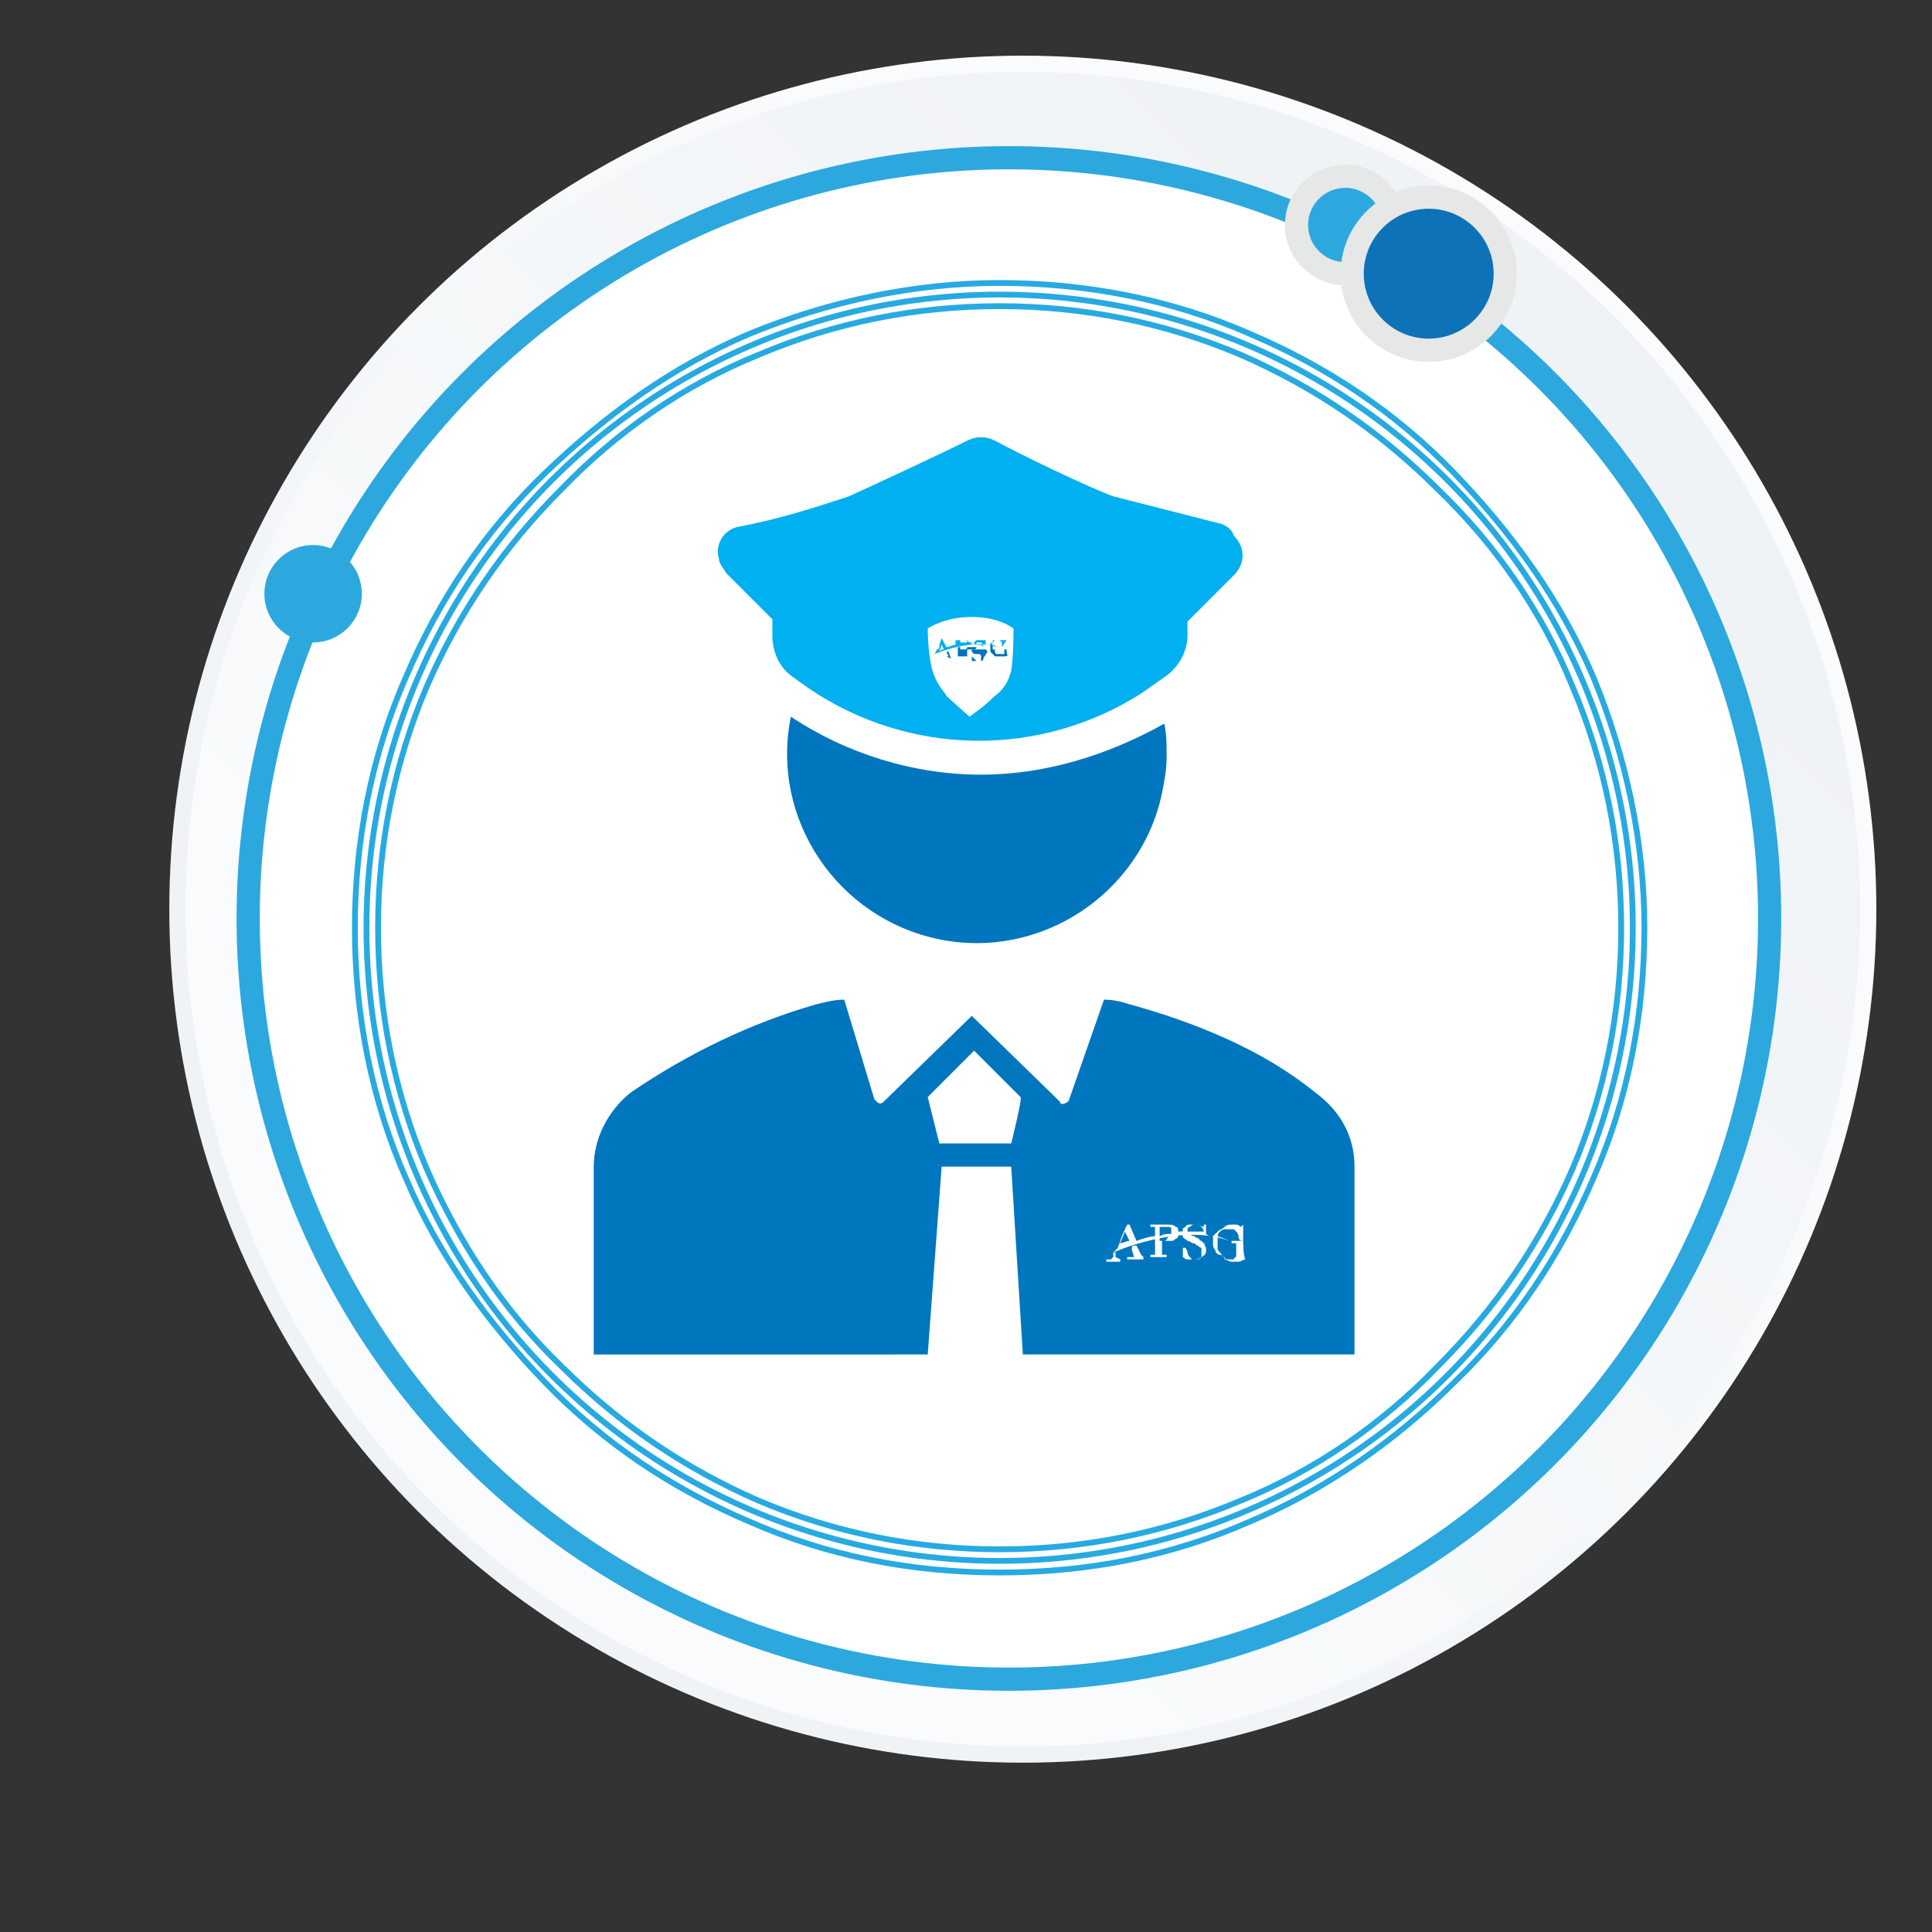 <?xml version="1.0" encoding="UTF-8"?>
<!-- Generator: Adobe Illustrator 27.5.0, SVG Export Plug-In . SVG Version: 6.00 Build 0)  -->
<svg xmlns="http://www.w3.org/2000/svg" xmlns:xlink="http://www.w3.org/1999/xlink" version="1.1" id="Layer_1" x="0px" y="0px" viewBox="0 0 83.3 83.3" style="enable-background:new 0 0 83.3 83.3;" xml:space="preserve">
<rect x="0" y="0" width="83.3" height="83.3" fill="#333333" stroke="none"/>
<style type="text/css">
	.st0{fill:url(#SVGID_1_);}
	.st1{fill:url(#SVGID_00000129918368169543340630000012384839550703466673_);}
	.st2{fill:#FFFFFF;stroke:#2CA8DF;stroke-miterlimit:10;}
	.st3{fill:#2CA8DF;}
	.st4{fill:#2CA8DF;stroke:#E6E7E7;stroke-miterlimit:10;}
	.st5{fill:#0D72B8;stroke:#E6E7E7;stroke-miterlimit:10;}
	.st6{fill:none;stroke:#27AAE1;stroke-width:0.25;stroke-miterlimit:10;}
	.st7{fill-rule:evenodd;clip-rule:evenodd;fill:#0076BE;}
	.st8{fill-rule:evenodd;clip-rule:evenodd;fill:#00B0F0;}
	.st9{fill:#FFFFFF;}
	.st10{fill:#00ADEE;}
	.st11{fill:#0071BB;}
</style>
<g>
	<g id="Layer_1_00000052825535051313455250000008924395387532049025_">
		<g>
			<g>
				
					<linearGradient id="SVGID_1_" gradientUnits="userSpaceOnUse" x1="58.062" y1="58.023" x2="27.462" y2="27.423" gradientTransform="matrix(1 0 0 -1 6.189700e-03 83.278)">
					<stop offset="0" style="stop-color:#F9FBFC"></stop>
					<stop offset="1" style="stop-color:#F0F3F6"></stop>
				</linearGradient>
				<circle class="st0" cx="44.1" cy="39.2" r="36.8"></circle>
				
					<linearGradient id="SVGID_00000054226855591421691090000002876132276944775866_" gradientUnits="userSpaceOnUse" x1="27.95" y1="27.916" x2="66.19" y2="66.156" gradientTransform="matrix(1 0 0 -1 0 83.276)">
					<stop offset="0" style="stop-color:#F9FBFC"></stop>
					<stop offset="1" style="stop-color:#F0F3F6"></stop>
				</linearGradient>
				<circle style="fill:url(#SVGID_00000054226855591421691090000002876132276944775866_);" cx="44.1" cy="39.2" r="36.1"></circle>
			</g>
			<g>
				<g>
					<circle class="st2" cx="43.5" cy="39.6" r="32.8"></circle>
					<circle class="st3" cx="13.5" cy="25.6" r="2.1"></circle>
					<circle class="st4" cx="58" cy="9.7" r="2.1"></circle>
					<circle class="st5" cx="61.6" cy="11.8" r="3.3"></circle>
				</g>
				<g>
					<g>
						<circle class="st6" cx="43.1" cy="40" r="27.3"></circle>
						<path class="st6" d="M43.1,67.8c-3.8,0-7.4-0.7-10.8-2.2c-3.3-1.4-6.3-3.4-8.8-6s-4.6-5.5-6-8.8c-1.5-3.4-2.2-7.1-2.2-10.8        s0.7-7.4,2.2-10.8c1.4-3.3,3.4-6.3,6-8.8s5.5-4.6,8.8-6c3.4-1.4,7.1-2.2,10.8-2.2s7.4,0.7,10.8,2.2c3.3,1.4,6.3,3.4,8.8,6        s4.6,5.5,6,8.8c1.4,3.4,2.2,7.1,2.2,10.8s-0.7,7.4-2.2,10.8c-1.4,3.3-3.4,6.3-6,8.8c-2.5,2.5-5.5,4.6-8.8,6        C50.5,67.1,46.9,67.8,43.1,67.8L43.1,67.8z M43.1,13.2c-3.6,0-7.1,0.7-10.4,2.1c-3.2,1.3-6.1,3.3-8.5,5.8        c-2.5,2.5-4.4,5.3-5.8,8.5c-1.4,3.3-2.1,6.8-2.1,10.4s0.7,7.1,2.1,10.4c1.4,3.2,3.3,6.1,5.8,8.5c2.5,2.5,5.3,4.4,8.5,5.8        c3.3,1.4,6.8,2.1,10.4,2.1s7.1-0.7,10.4-2.1c3.2-1.3,6.1-3.3,8.5-5.8c2.5-2.5,4.4-5.3,5.8-8.5c1.4-3.3,2.1-6.8,2.1-10.4        s-0.7-7.1-2.1-10.4c-1.3-3.2-3.3-6.1-5.8-8.5c-2.5-2.5-5.3-4.4-8.5-5.8C50.2,13.9,46.7,13.2,43.1,13.2z"></path>
					</g>
					<g>
						<g>
							<path class="st7" d="M43.6,49.3h-3.1l-0.5-2l2-2l2,2C44.1,47.3,43.6,49.3,43.6,49.3z M56.7,47.1c-2.2-1.8-5.1-3-8-3.8         c-0.3-0.1-0.7-0.2-1.1-0.2l-1.5,4.3c0,0.1-0.2,0.2-0.3,0.2c0,0-0.1,0-0.1-0.1l-3.8-3.7l-3.8,3.7c-0.1,0.1-0.2,0.1-0.3,0         c0,0-0.1-0.1-0.1-0.1l-1.3-4.3c-0.4,0-0.8,0.1-1.2,0.2c-2.8,0.8-5.5,2.1-8,3.8c-1,0.8-1.6,2-1.6,3.2v8.1H40l0.6-8.1h3         l0.5,8.1h14.3v-8.1C58.4,49,57.8,47.9,56.7,47.1L56.7,47.1z"></path>
							<path class="st7" d="M42.3,33.4c-2.9,0-5.8-0.9-8.2-2.5c-0.9,4.4,2,8.7,6.4,9.6c4.4,0.9,8.7-2,9.6-6.3c0.1-0.5,0.2-1,0.2-1.6         c0-0.5,0-0.9-0.1-1.4C47.7,32.6,45,33.4,42.3,33.4L42.3,33.4z"></path>
							<path class="st8" d="M52.7,22.6L48,21.4c-1.1-0.4-4-1.8-5.1-2.4c-0.4-0.2-0.8-0.2-1.2,0c-1.2,0.6-4,1.9-5.1,2.4         c-1.5,0.5-3.1,1-4.7,1.3c-0.7,0.1-1.1,0.8-0.9,1.4c0,0.2,0.2,0.4,0.3,0.6l2,2v0.7c0,0.7,0.3,1.4,0.9,1.8l0.7,0.5         c4.3,2.9,9.9,3,14.3,0.2l1-0.7c0.6-0.4,1-1.1,1-1.8v-0.6l2-2c0.5-0.5,0.5-1.2,0-1.7C53.1,22.8,52.9,22.7,52.7,22.6L52.7,22.6         L52.7,22.6z"></path>
							<path class="st9" d="M43.7,27.1c0,0-0.6-0.5-1.8-0.5S40,27.1,40,27.1s0,1.1,0.2,1.8c0.2,0.7,0.6,1,0.6,1.1         c0.1,0.1,1,0.9,1,0.9s0.6-0.4,1.1-0.9c0.3-0.2,0.6-0.6,0.7-1.1S43.7,27.1,43.7,27.1z"></path>
							<g>
								<path class="st9" d="M53.6,52.8L53.6,52.8l-0.1,0.1c0,0-0.1-0.1-0.2-0.1s-0.2,0-0.2,0c-0.1,0-0.2,0-0.3,0.1          s-0.2,0.1-0.3,0.2s-0.1,0.1-0.2,0.2l0,0c-0.1,0-0.2,0-0.3-0.1v-0.4h-0.1l0,0.1c0,0-0.1,0-0.2-0.1c-0.1,0-0.1,0-0.2,0          s-0.1,0-0.2,0c-0.1,0-0.1,0-0.2,0.1S51,52.9,51,53c0,0,0,0.1,0,0.1l0,0c-0.1,0-0.2,0-0.2,0c0-0.1,0-0.2-0.1-0.2          c-0.1-0.1-0.2-0.1-0.4-0.1h-0.7v0.1c0,0,0,0,0.1,0c0,0,0.1,0,0.1,0c0,0,0,0,0,0s0,0,0,0.1v0.3l0,0c-0.2,0-0.5,0.1-0.8,0.2          l-0.3-0.7h-0.1c-0.1,0.2-0.2,0.4-0.3,0.7c0,0.1-0.1,0.2-0.1,0.3L48,54c0,0,2.9-1.3,5-0.5c0,0-0.2-0.1-0.5-0.2c0,0,0,0,0,0          c0-0.1,0.1-0.2,0.1-0.2s0.1-0.1,0.2-0.1c0.1,0,0.1,0,0.2,0c0.1,0,0.1,0,0.2,0c0,0,0.1,0.1,0.1,0.1s0.1,0.1,0.1,0.2          s0,0.1,0.1,0.2h0.1V52.8L53.6,52.8z M50,52.9h0.2c0.1,0,0.1,0,0.2,0c0,0,0.1,0,0.1,0.1c0,0,0,0.1,0,0.1c0,0,0,0,0,0.1          c-0.2,0-0.3,0-0.5,0.1l0,0C50,53.2,50,52.9,50,52.9z M48.5,53.1l0.2,0.4l0,0c-0.1,0-0.3,0.1-0.4,0.1l0,0L48.5,53.1          L48.5,53.1z M51.2,53.1L51.2,53.1C51.2,53.1,51.2,53.1,51.2,53.1c0-0.1,0-0.2,0.1-0.2c0,0,0.1-0.1,0.2-0.1          c0.1,0,0.1,0,0.2,0c0,0,0.1,0.1,0.1,0.1c0,0,0.1,0.1,0.1,0.2c0,0,0,0,0,0C51.6,53.1,51.4,53.1,51.2,53.1"></path>
								<path class="st9" d="M49.3,54.2C49.3,54.2,49.2,54.2,49.3,54.2c-0.1-0.1-0.1-0.1-0.1-0.1L49,53.7c-0.1,0-0.2,0-0.2,0.1          l0,0.1l0.1,0.3c0,0,0,0,0,0v0c0,0,0,0-0.1,0s-0.1,0-0.2,0v0.1h0.7v-0.1C49.4,54.3,49.4,54.3,49.3,54.2          C49.3,54.3,49.3,54.2,49.3,54.2"></path>
								<path class="st9" d="M48.1,54.2C48.1,54.2,48.1,54.2,48.1,54.2c0-0.1,0-0.1,0-0.1c0,0,0-0.1,0-0.1C48.1,54,48,54,48,54l0,0          c0,0,0,0,0,0.1c0,0,0,0.1,0,0.1s0,0-0.1,0.1c0,0,0,0-0.1,0c0,0,0,0-0.1,0v0.1h0.6v-0.1C48.3,54.3,48.3,54.3,48.1,54.2          C48.2,54.2,48.1,54.2,48.1,54.2"></path>
								<path class="st9" d="M50.4,53.3C50.4,53.3,50.4,53.4,50.4,53.3c-0.1,0.1-0.1,0.2-0.2,0.2c0,0-0.1,0-0.2,0H50v-0.2          c-0.1,0-0.2,0-0.2,0v0.7c0,0,0,0,0,0.1c0,0,0,0,0,0c0,0,0,0-0.1,0s-0.1,0-0.1,0v0.1h0.7v-0.1c0,0-0.1,0-0.1,0          c0,0-0.1,0-0.1,0c0,0,0,0,0,0s0,0,0-0.1v-0.5h0.2c0.1,0,0.2,0,0.2,0c0.1,0,0.1,0,0.2-0.1c0.1,0,0.1-0.1,0.1-0.2          c0,0,0-0.1,0-0.1C50.6,53.3,50.5,53.3,50.4,53.3"></path>
								<path class="st9" d="M51.9,53.6c0,0-0.1-0.1-0.1-0.1s-0.1,0-0.1-0.1c0,0-0.1,0-0.2-0.1c0,0-0.1,0-0.2-0.1          c-0.1,0-0.1-0.1-0.1-0.1c-0.1,0-0.2,0-0.3,0c0,0.1,0,0.1,0.1,0.2c0,0.1,0.1,0.1,0.2,0.2c0,0,0.1,0,0.2,0.1          c0.1,0,0.1,0,0.2,0.1c0.1,0,0.1,0.1,0.2,0.1c0,0,0,0.1,0,0.2c0,0,0,0.1,0,0.1c0,0,0,0.1,0,0.1s-0.1,0-0.1,0.1          c0,0-0.1,0-0.1,0c-0.1,0-0.1,0-0.2,0c0,0-0.1-0.1-0.1-0.1c0,0-0.1-0.1-0.1-0.2c0,0,0-0.1-0.1-0.2h-0.1l0,0.5H51l0-0.1          c0,0,0.1,0.1,0.2,0.1s0.1,0,0.2,0c0.2,0,0.3,0,0.4-0.1C52,54.1,52,54,52,53.9C52,53.8,52,53.8,51.9,53.6          C52,53.7,52,53.6,51.9,53.6"></path>
								<path class="st9" d="M53.6,53.5h-0.5v0.1c0,0,0.1,0,0.1,0c0,0,0.1,0,0.1,0c0,0,0,0,0,0s0,0,0,0.1V54c0,0,0,0.1,0,0.1          c0,0,0,0.1,0,0.1c0,0-0.1,0-0.1,0.1c-0.1,0-0.1,0-0.2,0c-0.1,0-0.2,0-0.2-0.1c-0.1,0-0.1-0.1-0.2-0.2s-0.1-0.1-0.1-0.2          c0-0.1,0-0.2,0-0.3c0-0.1,0-0.1,0-0.2c-0.1,0-0.2,0-0.2,0c0,0.1,0,0.2,0,0.3c0,0.1,0,0.2,0.1,0.3c0,0.1,0.1,0.2,0.2,0.2          s0.2,0.1,0.2,0.2c0.1,0,0.2,0.1,0.3,0.1s0.2,0,0.3,0s0.2-0.1,0.3-0.1C53.6,54.2,53.6,53.5,53.6,53.5"></path>
							</g>
							<g>
								<path class="st10" d="M43.4,27.6L43.4,27.6L43.4,27.6c-0.1,0-0.1,0-0.2,0c0,0-0.1,0-0.1,0c-0.1,0-0.1,0-0.2,0          s-0.1,0-0.1,0.1s-0.1,0.1-0.1,0.1l0,0c0,0-0.1,0-0.2,0v-0.2h0l0,0c0,0-0.1,0-0.1,0s-0.1,0-0.1,0s-0.1,0-0.1,0          c0,0-0.1,0-0.1,0c0,0,0,0-0.1,0.1c0,0,0,0,0,0.1l0,0c0,0-0.1,0-0.1,0c0-0.1,0-0.1-0.1-0.1c0,0-0.1-0.1-0.2-0.1h-0.4v0          c0,0,0,0,0,0s0,0,0,0c0,0,0,0,0,0c0,0,0,0,0,0v0.2l0,0c-0.1,0-0.3,0.1-0.4,0.1l-0.2-0.4h0c0,0.1-0.1,0.2-0.1,0.4          c0,0,0,0.1-0.1,0.1l-0.1,0.2c0,0,1.6-0.7,2.7-0.3c0,0-0.1-0.1-0.3-0.1l0,0c0,0,0-0.1,0.1-0.1c0,0,0.1-0.1,0.1-0.1          c0,0,0.1,0,0.1,0c0,0,0.1,0,0.1,0s0,0,0.1,0.1c0,0,0,0,0,0.1c0,0,0,0.1,0,0.1h0L43.4,27.6L43.4,27.6z M41.4,27.6L41.4,27.6          c0.1,0,0.2,0,0.2,0c0,0,0,0,0.1,0c0,0,0,0,0,0.1c0,0,0,0,0,0c-0.1,0-0.2,0-0.3,0l0,0C41.4,27.8,41.4,27.6,41.4,27.6z           M40.6,27.8l0.1,0.2l0,0c-0.1,0-0.1,0-0.2,0.1l0,0L40.6,27.8L40.6,27.8z M42.1,27.8L42.1,27.8L42.1,27.8c0-0.1,0-0.1,0-0.1          c0,0,0.1,0,0.1,0c0,0,0.1,0,0.1,0c0,0,0,0,0.1,0.1c0,0,0,0,0,0.1l0,0C42.4,27.8,42.2,27.8,42.1,27.8"></path>
								<path class="st11" d="M41,28.4C41,28.4,41,28.4,41,28.4C41,28.3,41,28.3,41,28.4l-0.1-0.3c0,0-0.1,0-0.1,0l0,0l0.1,0.2          c0,0,0,0,0,0c0,0,0,0,0,0c0,0,0,0,0,0s0,0-0.1,0v0L41,28.4L41,28.4C41.1,28.4,41.1,28.4,41,28.4          C41.1,28.4,41.1,28.4,41,28.4"></path>
								<path class="st11" d="M40.4,28.4C40.4,28.4,40.4,28.3,40.4,28.4C40.4,28.3,40.4,28.3,40.4,28.4c0-0.1,0-0.1,0-0.1          C40.4,28.2,40.4,28.3,40.4,28.4L40.4,28.4C40.4,28.3,40.4,28.3,40.4,28.4c-0.1,0-0.1,0-0.1,0c0,0,0,0,0,0c0,0,0,0,0,0          c0,0,0,0,0,0v0h0.3v0C40.5,28.4,40.5,28.4,40.4,28.4C40.4,28.4,40.4,28.4,40.4,28.4"></path>
								<path class="st11" d="M41.7,27.9C41.7,27.9,41.7,27.9,41.7,27.9c0,0.1-0.1,0.1-0.1,0.1c0,0-0.1,0-0.1,0h-0.1v-0.1          c0,0-0.1,0-0.1,0v0.4c0,0,0,0,0,0s0,0,0,0c0,0,0,0,0,0s0,0,0,0v0h0.4v0c0,0,0,0,0,0s0,0,0,0c0,0,0,0,0,0s0,0,0,0v-0.3h0.1          c0,0,0.1,0,0.1,0c0,0,0.1,0,0.1,0c0,0,0.1,0,0.1-0.1c0,0,0,0,0,0C41.8,27.9,41.8,27.9,41.7,27.9"></path>
								<path class="st11" d="M42.5,28C42.5,28,42.5,28,42.5,28C42.4,28,42.4,28,42.4,28c0,0-0.1,0-0.1,0s-0.1,0-0.1,0          c0,0-0.1,0-0.1,0c0,0-0.1,0-0.2,0c0,0,0,0.1,0,0.1c0,0,0.1,0.1,0.1,0.1c0,0,0.1,0,0.1,0c0,0,0.1,0,0.1,0c0,0,0.1,0,0.1,0.1          c0,0,0,0.1,0,0.1c0,0,0,0,0,0.1c0,0,0,0,0,0c0,0,0,0,0,0c0,0,0,0-0.1,0c0,0-0.1,0-0.1,0c0,0,0,0-0.1-0.1c0,0,0,0-0.1-0.1          c0,0,0-0.1,0-0.1h0v0.3H42l0,0c0,0,0.1,0,0.1,0c0,0,0.1,0,0.1,0c0.1,0,0.2,0,0.2-0.1s0.1-0.1,0.1-0.2          C42.6,28.1,42.6,28.1,42.5,28C42.5,28.1,42.5,28.1,42.5,28"></path>
								<path class="st11" d="M43.4,28h-0.3v0c0,0,0,0,0.1,0c0,0,0,0,0.1,0c0,0,0,0,0,0s0,0,0,0v0.1c0,0,0,0,0,0c0,0,0,0,0,0.1          c0,0,0,0-0.1,0c0,0-0.1,0-0.1,0c0,0-0.1,0-0.1,0s-0.1,0-0.1-0.1s0-0.1-0.1-0.1c0,0,0-0.1,0-0.1c0,0,0-0.1,0-0.1          c0,0-0.1,0-0.1,0c0,0,0,0.1,0,0.1c0,0.1,0,0.1,0,0.2c0,0,0.1,0.1,0.1,0.1c0,0,0.1,0.1,0.1,0.1s0.1,0,0.2,0s0.1,0,0.2,0          c0.1,0,0.1,0,0.2-0.1C43.4,28.4,43.4,28,43.4,28"></path>
							</g>
						</g>
					</g>
				</g>
			</g>
		</g>
	</g>
</g>
</svg>
